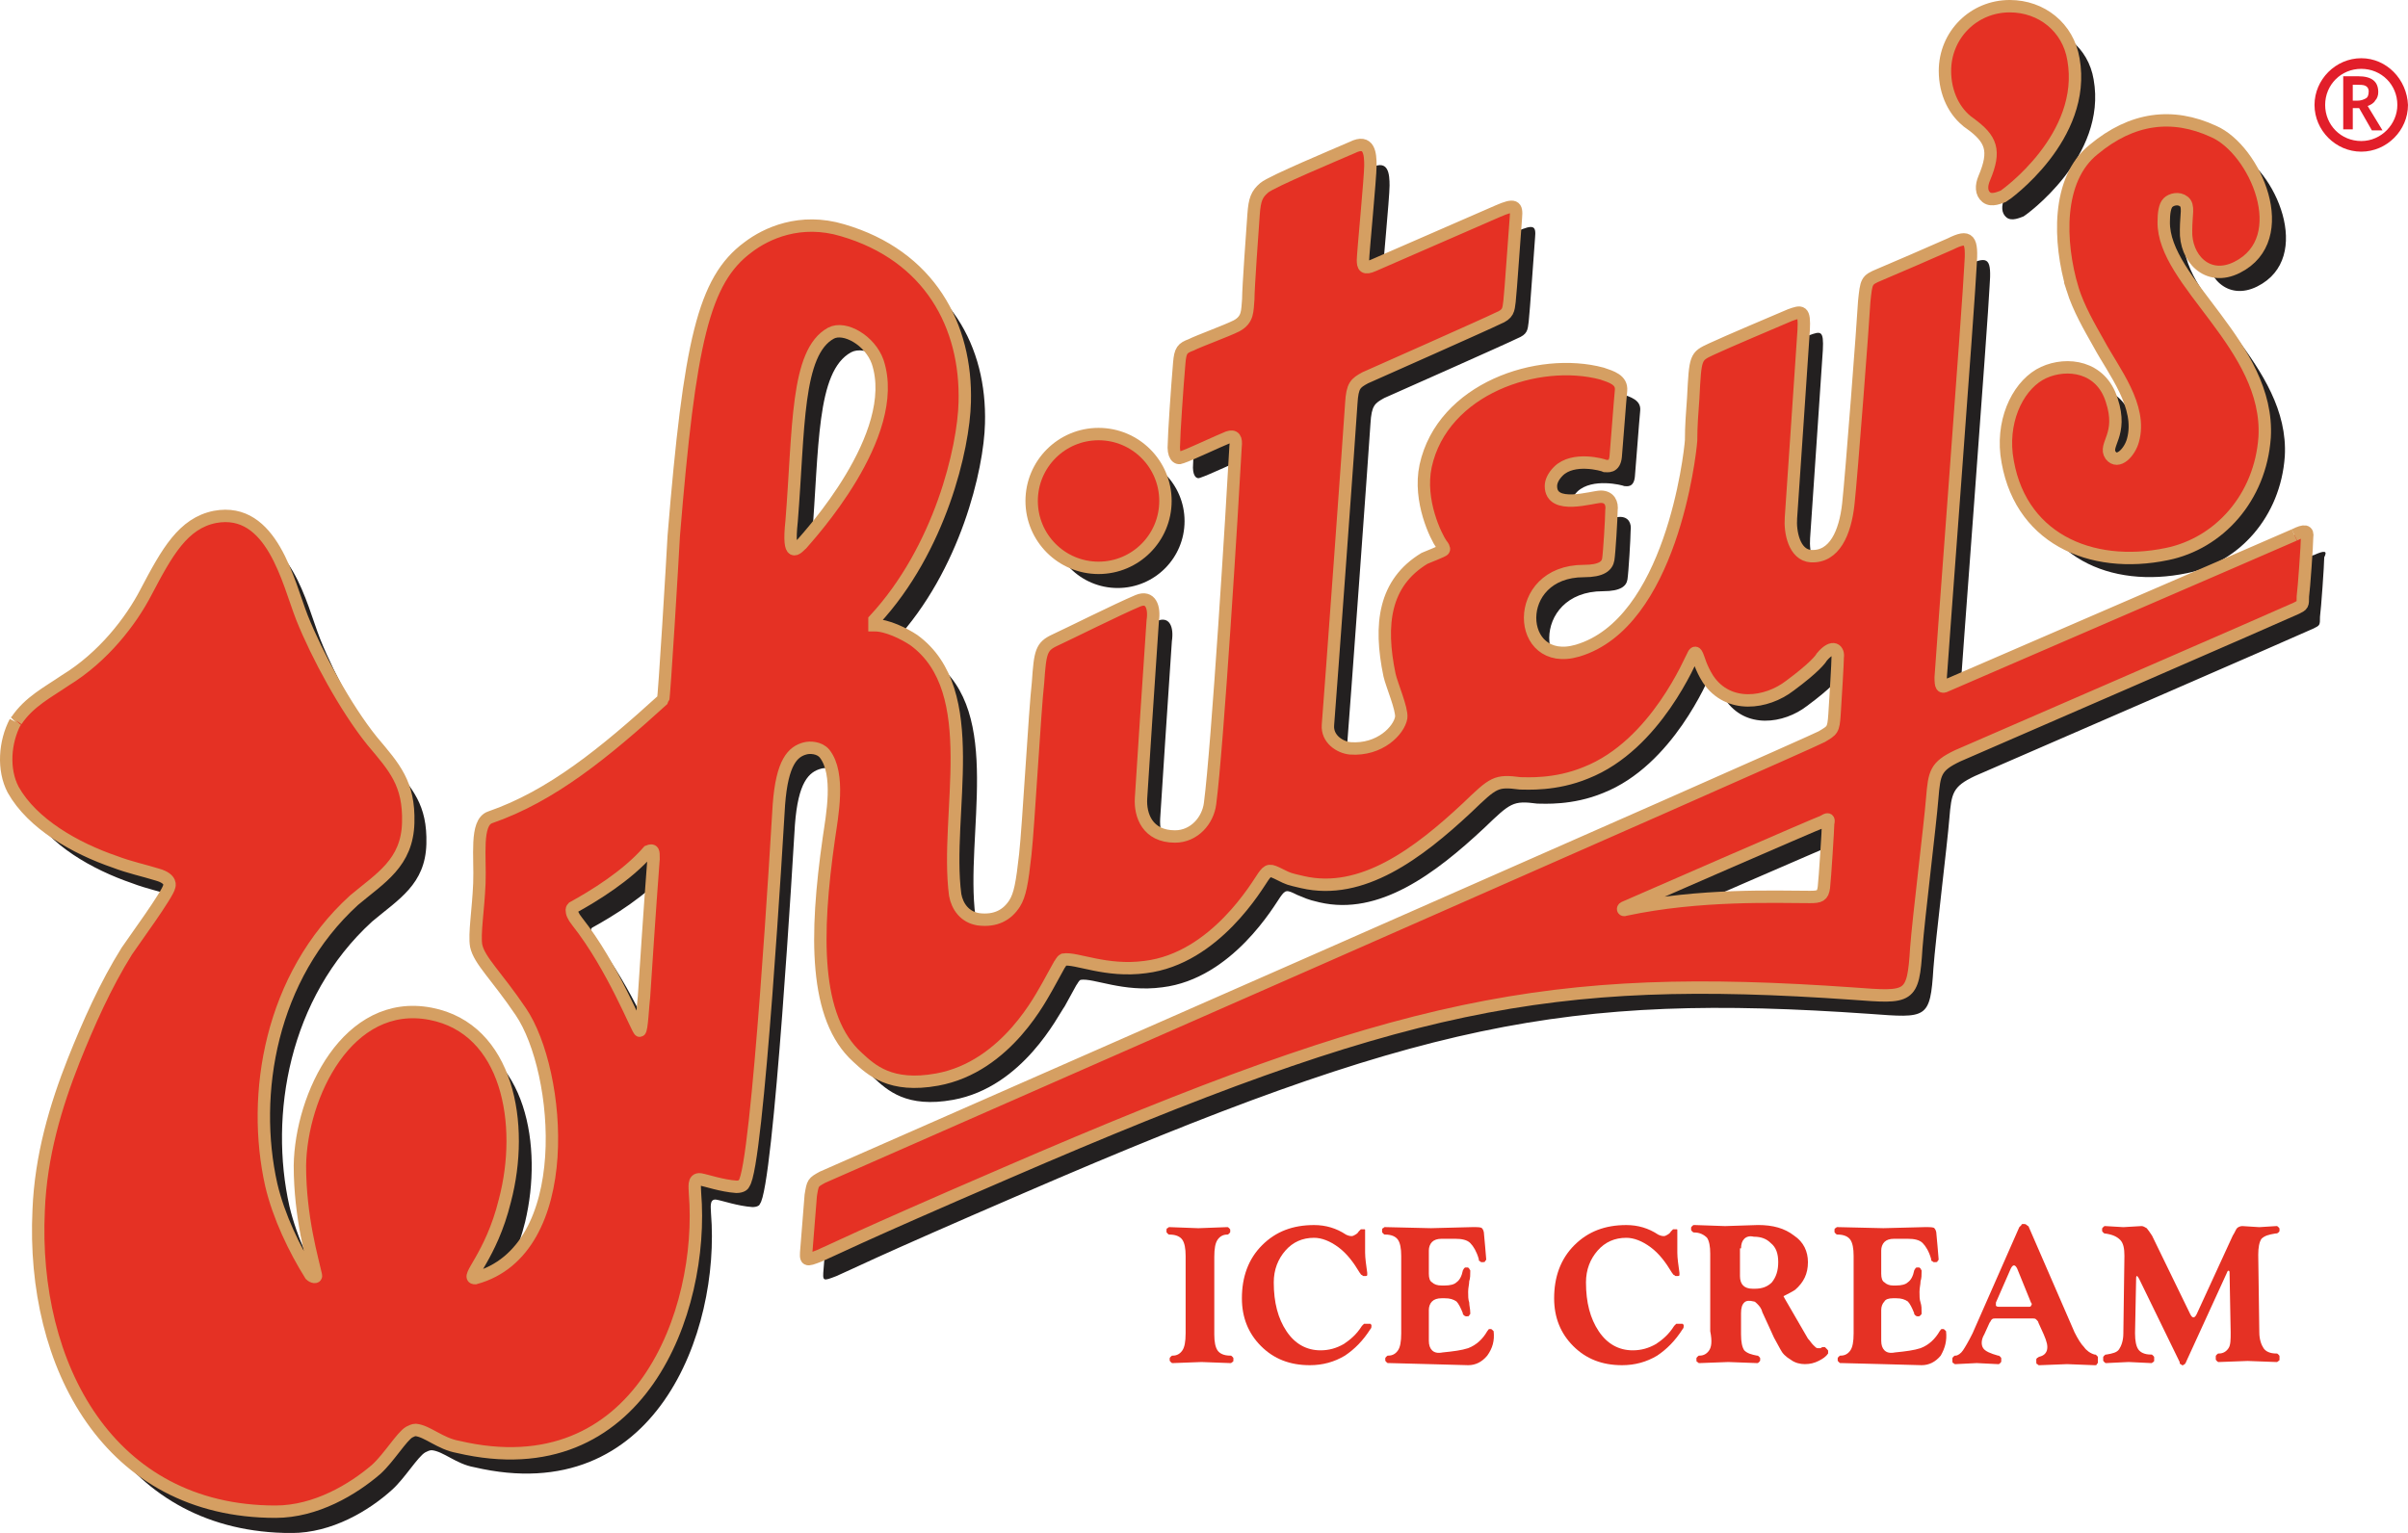 <?xml version="1.0" encoding="UTF-8"?> <svg xmlns="http://www.w3.org/2000/svg" xmlns:xlink="http://www.w3.org/1999/xlink" xmlns:xodm="http://www.corel.com/coreldraw/odm/2003" xml:space="preserve" width="177.368mm" height="112.943mm" version="1.1" style="shape-rendering:geometricPrecision; text-rendering:geometricPrecision; image-rendering:optimizeQuality; fill-rule:evenodd; clip-rule:evenodd" viewBox="0 0 178.175 113.457"> <defs> <style type="text/css"> .str0 {stroke:#D59F62;stroke-width:0.917;stroke-miterlimit:4} .fil2 {fill:none} .fil1 {fill:#E53124} .fil3 {fill:#E21E2A} .fil0 {fill:#232020} </style> </defs> <g id="Layer_x0020_1">  <g id="_885797024"> <path class="fil0" d="M154.835 22.775c0.472,1.493 1.258,2.829 1.965,4.086 1.1,2.043 3.222,4.636 2.515,7.151 -0.236,0.864 -1.1,1.808 -1.65,1.1 -0.55,-0.786 0.944,-1.493 0.079,-4.086 -0.786,-2.515 -3.3,-2.829 -5.029,-2.043 -1.729,0.786 -3.065,3.221 -2.75,6.05 0.786,6.208 6.208,8.566 11.865,7.387 3.85,-0.786 6.915,-4.165 7.229,-8.644 0.394,-6.758 -7.544,-11.473 -7.465,-15.952 0,-0.629 0.079,-1.179 0.315,-1.414 0.236,-0.236 0.786,-0.393 1.179,-0.079 0.392,0.314 0.157,0.943 0.157,2.122 -0.078,2.043 1.571,3.851 3.773,2.75 4.242,-2.122 1.335,-8.723 -1.729,-10.059 -3.065,-1.414 -6.051,-1.021 -8.88,1.336 -2.829,2.279 -2.671,6.837 -1.572,10.294z"></path> <path class="fil0" d="M87.649 38.57c0,2.734 -2.216,4.95 -4.95,4.95 -2.734,0 -4.95,-2.216 -4.95,-4.95 0,-2.734 2.216,-4.951 4.95,-4.951 2.734,0 4.95,2.216 4.95,4.951z"></path> <path class="fil0" d="M171.18 41.084c-0.863,0.393 -25.616,11.08 -25.773,11.159 -0.393,0.157 -0.393,0.079 -0.393,-0.629 0,-0.315 2.121,-28.368 2.2,-30.411 0.158,-2.043 -0.079,-2.279 -1.493,-1.65 -1.415,0.629 -4.322,1.885 -5.265,2.279 -0.942,0.393 -0.942,0.472 -1.1,1.965 -0.078,1.493 -0.942,12.887 -1.179,15.009 -0.234,2.122 -1.021,3.929 -2.75,3.851 -1.257,-0.079 -1.571,-1.808 -1.492,-2.829 0.157,-2.436 0.865,-12.573 0.942,-13.909 0.079,-1.493 -0.157,-1.414 -1.021,-1.1 -1.1,0.471 -4.636,1.965 -5.815,2.515 -1.179,0.55 -1.179,0.55 -1.335,3.615 -0.079,1.1 -0.158,2.043 -0.158,3.143 -0.078,1.1 -1.492,13.516 -8.408,15.559 -4.558,1.336 -4.95,-5.894 0.471,-5.894 1.336,0 1.729,-0.393 1.808,-0.864 0.079,-0.471 0.236,-3.065 0.236,-3.615 0.079,-0.55 -0.157,-1.022 -0.786,-1.022 -0.629,0 -3.693,1.022 -3.693,-0.786 0,-0.314 0.157,-0.707 0.55,-1.1 1.1,-1.021 3.3,-0.471 3.458,-0.393 0.157,0 0.707,0.157 0.786,-0.707 0.078,-0.865 0.314,-4.086 0.393,-4.872 0.079,-0.786 -0.707,-1.022 -1.414,-1.257 -4.714,-1.257 -11.787,1.1 -13.044,6.837 -0.55,2.593 0.786,5.264 1.179,5.815 0.079,0.079 0.236,0.315 0.157,0.393 0,0.079 -1.257,0.55 -1.414,0.629 -2.986,1.807 -3.379,4.872 -2.593,8.644 0.158,0.707 0.943,2.515 0.865,3.143 -0.158,0.943 -1.572,2.436 -3.772,2.279 -0.786,-0.079 -1.728,-0.707 -1.65,-1.728 0.157,-1.886 1.65,-22.474 1.728,-23.81 0.079,-1.336 0.315,-1.493 1.022,-1.886 0.707,-0.314 9.037,-4.008 9.822,-4.4 0.786,-0.315 0.786,-0.629 0.864,-1.257 0.079,-0.629 0.393,-5.265 0.471,-6.208 0.079,-0.864 -0.078,-1.022 -1.336,-0.472 -1.257,0.55 -8.486,3.694 -9.194,4.008 -0.707,0.314 -0.786,0.079 -0.786,-0.393 0,-0.471 0.55,-6.129 0.55,-6.994 0,-0.864 -0.079,-1.964 -1.336,-1.336 -1.257,0.55 -5.972,2.515 -6.522,2.986 -0.55,0.471 -0.707,0.864 -0.786,1.965 -0.079,1.1 -0.393,5.422 -0.393,6.286 -0.079,0.864 0,1.493 -0.864,1.964 -0.786,0.393 -2.75,1.1 -3.379,1.415 -0.629,0.235 -0.786,0.393 -0.864,1.336 -0.158,1.807 -0.393,5.343 -0.393,5.972 -0.078,0.865 0.236,1.179 0.55,1.022 0.707,-0.236 2.672,-1.179 3.458,-1.493 0.472,-0.158 0.629,0.078 0.55,0.707 -0.236,4.4 -1.336,22.238 -1.886,26.403 -0.157,1.257 -1.179,2.436 -2.593,2.436 -2.043,0 -2.593,-1.571 -2.515,-2.829 0.079,-1.257 0.629,-9.744 0.865,-13.123 0.157,-1.022 -0.157,-1.886 -1.1,-1.493 -1.493,0.628 -5.107,2.436 -6.129,2.908 -1.021,0.471 -1.1,0.864 -1.257,3.143 -0.157,2.279 -0.628,10.766 -0.864,12.887 -0.236,2.122 -0.393,2.986 -0.786,3.615 -0.55,0.865 -1.336,1.336 -2.672,1.179 -1.022,-0.157 -1.571,-0.943 -1.729,-1.886 -0.786,-5.972 2.122,-15.087 -3.064,-18.859 -0.707,-0.472 -1.965,-1.1 -2.907,-1.1 0,-0.157 0,-0.236 0,-0.393 4.872,-5.265 6.6,-12.73 6.679,-16.109 0.157,-5.658 -2.593,-10.844 -9.037,-12.73 -3.143,-0.943 -5.658,0.236 -6.994,1.258 -3.301,2.436 -4.322,6.994 -5.5,21.374 -0.079,1.572 -0.707,12.023 -0.786,12.101 -4.322,3.929 -8.251,7.151 -12.809,8.723 -1.1,0.393 -0.707,2.907 -0.786,4.872 -0.079,1.964 -0.393,3.772 -0.236,4.636 0.236,1.1 1.493,2.2 3.3,4.872 2.986,4.4 4.165,17.681 -3.379,19.724 -0.786,0 1.179,-1.571 2.201,-5.736 1.336,-5.58 0.079,-12.73 -5.658,-13.83 -6.129,-1.178 -9.587,6.051 -9.665,11.237 0,3.85 0.943,6.994 1.179,8.094 0.079,0.236 -0.236,0.157 -0.393,0 -1.178,-1.886 -2.357,-4.322 -2.907,-6.679 -1.493,-6.679 -0.079,-15.402 6.129,-21.06 1.965,-1.65 3.929,-2.75 4.008,-5.736 0.079,-2.908 -1.022,-4.086 -2.672,-6.051 -1.965,-2.436 -4.086,-6.365 -5.186,-9.116 -1.021,-2.593 -2.2,-8.251 -6.443,-7.465 -2.357,0.471 -3.536,2.593 -5.108,5.58 -1.1,2.122 -3.143,4.793 -5.972,6.522 -1.414,0.864 -2.75,1.571 -3.694,2.986l-0.078 0.079c-0.786,1.493 -0.943,3.536 -0.157,5.029 1.414,2.515 4.558,4.322 7.544,5.344 1.022,0.393 2.122,0.628 3.143,0.943 1.1,0.315 0.864,0.864 0.864,0.864 -0.079,0.55 -2.672,4.086 -3.143,4.793 -1.65,2.515 -2.907,5.344 -4.007,8.094 -1.336,3.379 -2.436,7.073 -2.593,11.08 -0.55,11.472 5.186,22.317 17.523,22.317 2.986,0 5.737,-1.65 7.465,-3.222 0.943,-0.864 1.886,-2.436 2.436,-2.75 0.157,-0.079 0.314,-0.157 0.472,-0.157 0.864,0.079 1.807,1.022 3.143,1.257 13.437,3.143 18.231,-10.059 17.524,-18.78 0,-0.393 -0.157,-1.1 0.393,-1.022 0.472,0.079 1.572,0.471 2.672,0.55 0.393,0 0.55,-0.157 0.55,-0.236 1.022,-1.1 2.515,-26.796 2.593,-28.054 0.236,-3.143 1.021,-3.929 1.964,-4.165 0.314,-0.079 1.022,-0.079 1.415,0.393 1.179,1.493 0.55,4.636 0.314,6.286 -1.021,7.151 -1.1,13.28 2.121,16.188 1.022,0.943 2.436,2.279 5.894,1.65 5.186,-0.943 7.779,-6.286 8.251,-6.915 0.315,-0.55 0.55,-1.021 0.864,-1.571 0.079,-0.079 0.158,-0.315 0.315,-0.393 0.943,-0.157 3.143,0.943 6.051,0.55 5.186,-0.629 8.329,-6.129 8.722,-6.679 0.393,-0.55 0.472,-0.55 1.258,-0.157 0.629,0.236 0.629,0.315 1.651,0.55 4.4,1.021 8.565,-2.122 12.18,-5.501 1.964,-1.886 2.122,-2.043 3.929,-1.808 0.471,0 2.593,0.157 4.872,-0.786 5.186,-2.043 7.78,-8.486 7.936,-8.722 0.158,-0.314 0.235,-0.079 0.314,0.079 0.079,0.158 0.237,0.865 0.787,1.729 1.492,2.2 4.321,1.808 6.051,0.472 1.807,-1.336 2.279,-1.964 2.357,-2.122 0.865,-1.021 1.258,-0.471 1.179,0 0,0.393 -0.158,3.065 -0.236,4.244 -0.079,1.178 -0.158,1.178 -0.943,1.65 -0.786,0.472 -73.237,32.296 -73.944,32.611 -0.707,0.393 -0.707,0.393 -0.865,1.336 -0.079,1.021 -0.236,2.986 -0.314,3.929 -0.079,0.943 -0.079,0.943 0.943,0.55 1.1,-0.471 2.358,-1.178 13.831,-6.129 29.232,-12.651 40.154,-14.851 62.629,-13.28 4.244,0.314 4.479,0.393 4.715,-3.379 0.157,-2.122 1.021,-9.115 1.179,-11.08 0.157,-1.886 0.236,-2.358 1.886,-3.143 1.65,-0.707 24.595,-10.687 25.067,-10.923 0.472,-0.235 0.472,-0.235 0.472,-0.864 0.079,-0.55 0.314,-3.851 0.314,-4.401 0.236,-0.471 0.079,-0.55 -0.787,-0.157zm-121.406 23.967l0 0c-0.315,4.165 -0.55,7.858 -0.707,10.216 -0.079,0.55 -0.158,2.515 -0.315,2.515 -0.157,0 -1.964,-4.715 -4.636,-8.094 -0.314,-0.393 -0.393,-0.629 -0.393,-0.864 0,0 0,-0.079 0.079,-0.157 1.571,-0.865 4.008,-2.358 5.579,-4.165 0.471,-0.158 0.471,0 0.393,0.55zm11.08 -23.417l0 0c-0.393,0.393 -1.1,1.257 -0.786,-1.65 0.55,-6.837 0.314,-12.495 2.907,-13.909 1.021,-0.55 2.908,0.55 3.458,2.122 1.808,5.5 -5.186,13.044 -5.579,13.438zm75.909 20.745l0 0c0,0.315 -0.236,4.086 -0.315,4.715 -0.079,0.629 -0.315,0.707 -1.022,0.707 -2.436,0 -8.172,-0.236 -13.672,0.943 -0.157,0 -0.235,-0.079 -0.079,-0.157 0.707,-0.315 14.223,-6.208 14.695,-6.365 0.394,-0.236 0.394,-0.236 0.394,0.157z"></path> <path class="fil0" d="M147.213 10.595c1.65,1.178 1.965,2.043 1.1,4.086 -0.236,0.55 -0.236,1.1 0.157,1.415 0.393,0.314 1.022,0 1.258,-0.079 0.157,-0.079 6.207,-4.401 5.186,-10.137 -0.392,-2.358 -2.357,-3.929 -4.715,-3.929 -2.671,0 -4.793,2.2 -4.793,4.793 0,1.572 0.707,3.064 1.807,3.851z"></path> <path class="fil1" d="M153.343 21.361c0.471,1.493 1.257,2.829 1.964,4.086 1.1,2.043 3.221,4.636 2.515,7.151 -0.236,0.864 -1.1,1.807 -1.65,1.1 -0.55,-0.786 0.942,-1.493 0.079,-4.086 -0.787,-2.514 -3.301,-2.829 -5.03,-2.043 -1.728,0.786 -3.064,3.222 -2.75,6.051 0.787,6.208 6.208,8.565 11.867,7.387 3.85,-0.786 6.915,-4.165 7.229,-8.644 0.392,-6.758 -7.544,-11.472 -7.466,-15.952 0,-0.629 0.079,-1.179 0.316,-1.414 0.234,-0.236 0.786,-0.393 1.178,-0.079 0.394,0.314 0.158,0.943 0.158,2.122 -0.079,2.043 1.571,3.851 3.771,2.75 4.244,-2.122 1.336,-8.723 -1.729,-10.059 -3.065,-1.414 -6.05,-1.021 -8.88,1.336 -2.75,2.201 -2.592,6.837 -1.571,10.294z"></path> <path class="fil2 str0" d="M153.343 21.361c0.471,1.493 1.257,2.829 1.964,4.086 1.1,2.043 3.221,4.636 2.515,7.151 -0.236,0.864 -1.1,1.807 -1.65,1.1 -0.55,-0.786 0.942,-1.493 0.079,-4.086 -0.787,-2.514 -3.301,-2.829 -5.03,-2.043 -1.728,0.786 -3.064,3.222 -2.75,6.051 0.787,6.208 6.208,8.565 11.867,7.387 3.85,-0.786 6.915,-4.165 7.229,-8.644 0.392,-6.758 -7.544,-11.472 -7.466,-15.952 0,-0.629 0.079,-1.179 0.316,-1.414 0.234,-0.236 0.786,-0.393 1.178,-0.079 0.394,0.314 0.158,0.943 0.158,2.122 -0.079,2.043 1.571,3.851 3.771,2.75 4.244,-2.122 1.336,-8.723 -1.729,-10.059 -3.065,-1.414 -6.05,-1.021 -8.88,1.336 -2.75,2.201 -2.592,6.837 -1.571,10.294z"></path> <path class="fil1" d="M86.235 37.077c0,2.734 -2.216,4.951 -4.95,4.951 -2.735,0 -4.95,-2.216 -4.95,-4.951 0,-2.734 2.216,-4.95 4.95,-4.95 2.734,0 4.95,2.216 4.95,4.95z"></path> <path class="fil2 str0" d="M86.235 37.077c0,2.734 -2.216,4.951 -4.95,4.951 -2.735,0 -4.95,-2.216 -4.95,-4.951 0,-2.734 2.216,-4.95 4.95,-4.95 2.734,0 4.95,2.216 4.95,4.95z"></path> <path class="fil1" d="M169.766 39.592c-0.865,0.393 -25.618,11.08 -25.774,11.158 -0.315,0.157 -0.394,0.079 -0.394,-0.629 0,-0.314 2.121,-28.367 2.2,-30.41 0.157,-2.043 -0.079,-2.357 -1.494,-1.65 -1.414,0.628 -4.321,1.885 -5.265,2.279 -0.942,0.393 -0.942,0.472 -1.099,1.965 -0.079,1.493 -0.944,12.887 -1.179,15.009 -0.236,2.122 -1.022,3.929 -2.752,3.85 -1.257,-0.079 -1.571,-1.807 -1.492,-2.829 0.157,-2.436 0.865,-12.573 0.942,-13.909 0.079,-1.493 -0.157,-1.415 -1.021,-1.1 -1.1,0.471 -4.636,1.964 -5.815,2.515 -1.179,0.55 -1.179,0.55 -1.336,3.615 -0.079,1.1 -0.158,2.043 -0.158,3.143 -0.078,1.1 -1.492,13.516 -8.407,15.559 -4.558,1.336 -4.951,-5.894 0.471,-5.894 1.336,0 1.729,-0.393 1.807,-0.864 0.079,-0.472 0.236,-3.065 0.236,-3.615 0.079,-0.55 -0.157,-1.021 -0.786,-1.021 -0.628,0 -3.693,1.021 -3.693,-0.786 0,-0.315 0.157,-0.707 0.55,-1.1 1.1,-1.1 3.3,-0.472 3.458,-0.393 0.157,0 0.707,0.157 0.786,-0.707 0.079,-0.865 0.314,-4.086 0.393,-4.872 0.079,-0.786 -0.707,-1.021 -1.414,-1.257 -4.715,-1.257 -11.787,1.1 -13.044,6.837 -0.55,2.593 0.786,5.265 1.179,5.815 0.079,0.079 0.235,0.315 0.157,0.393 0,0.079 -1.257,0.55 -1.414,0.629 -2.986,1.807 -3.379,4.872 -2.593,8.644 0.158,0.707 0.943,2.515 0.865,3.143 -0.157,0.943 -1.572,2.436 -3.772,2.279 -0.786,-0.079 -1.729,-0.707 -1.65,-1.728 0.157,-1.886 1.65,-22.474 1.728,-23.81 0.079,-1.336 0.315,-1.493 1.022,-1.886 0.707,-0.314 9.037,-4.008 9.822,-4.4 0.786,-0.315 0.786,-0.629 0.864,-1.257 0.079,-0.629 0.393,-5.265 0.472,-6.208 0.079,-0.865 -0.079,-1.022 -1.336,-0.472 -1.257,0.55 -8.486,3.693 -9.194,4.008 -0.707,0.314 -0.786,0.079 -0.786,-0.393 0,-0.471 0.55,-6.129 0.55,-6.994 0,-0.864 -0.079,-1.965 -1.336,-1.336 -1.258,0.55 -5.972,2.515 -6.522,2.986 -0.55,0.471 -0.707,0.865 -0.786,1.965 -0.079,1.1 -0.393,5.422 -0.393,6.287 -0.079,0.864 0,1.493 -0.864,1.964 -0.786,0.393 -2.75,1.1 -3.379,1.414 -0.629,0.236 -0.786,0.393 -0.864,1.336 -0.157,1.808 -0.393,5.343 -0.393,5.972 -0.079,0.864 0.236,1.179 0.55,1.022 0.707,-0.236 2.672,-1.179 3.458,-1.494 0.471,-0.157 0.629,0.079 0.55,0.708 -0.236,4.4 -1.336,22.238 -1.886,26.402 -0.157,1.258 -1.179,2.436 -2.593,2.436 -2.043,0 -2.593,-1.572 -2.515,-2.829 0.079,-1.257 0.629,-9.744 0.865,-13.123 0.157,-1.021 -0.157,-1.885 -1.1,-1.493 -1.493,0.629 -5.107,2.436 -6.129,2.907 -1.021,0.472 -1.1,0.865 -1.257,3.143 -0.236,2.043 -0.707,10.608 -0.943,12.73 -0.236,2.122 -0.393,2.986 -0.786,3.615 -0.55,0.864 -1.414,1.336 -2.672,1.179 -1.022,-0.158 -1.571,-0.943 -1.729,-1.808 -0.786,-5.972 2.122,-15.087 -3.064,-18.859 -0.707,-0.471 -1.965,-1.1 -2.908,-1.1 0,-0.157 0,-0.236 0,-0.393 4.872,-5.265 6.601,-12.73 6.679,-16.109 0.158,-5.658 -2.593,-10.844 -9.037,-12.73 -3.143,-0.943 -5.658,0.236 -6.994,1.257 -3.3,2.436 -4.322,6.994 -5.501,21.374 -0.079,1.571 -0.707,12.023 -0.786,12.101 -4.322,3.929 -8.251,7.151 -12.809,8.723 -1.1,0.393 -0.707,2.907 -0.786,4.872 -0.079,1.964 -0.393,3.772 -0.236,4.636 0.236,1.1 1.494,2.2 3.301,4.872 2.986,4.4 4.165,17.681 -3.379,19.724 -0.786,0 1.179,-1.572 2.2,-5.737 1.494,-5.658 0.236,-12.73 -5.501,-13.83 -6.129,-1.179 -9.587,6.051 -9.665,11.237 0,3.851 0.943,6.994 1.179,8.094 0.079,0.236 -0.236,0.157 -0.393,0 -1.178,-1.886 -2.357,-4.322 -2.908,-6.679 -1.493,-6.679 -0.079,-15.402 6.129,-21.059 1.965,-1.651 3.929,-2.75 4.008,-5.737 0.079,-2.907 -1.021,-4.086 -2.672,-6.051 -1.965,-2.436 -4.086,-6.365 -5.186,-9.115 -1.022,-2.593 -2.201,-8.251 -6.444,-7.465 -2.357,0.472 -3.536,2.593 -5.107,5.579 -1.101,2.122 -3.143,4.793 -5.972,6.522 -1.258,0.864 -2.672,1.571 -3.615,2.986l-0.079 0.079c-0.786,1.494 -0.943,3.536 -0.157,5.029 1.414,2.514 4.558,4.322 7.544,5.343 1.022,0.393 2.122,0.628 3.143,0.943 1.1,0.314 0.864,0.864 0.864,0.864 -0.079,0.55 -2.672,4.086 -3.143,4.793 -1.572,2.515 -2.829,5.344 -3.929,8.094 -1.336,3.379 -2.436,7.072 -2.593,11.08 -0.55,11.473 5.186,22.317 17.524,22.317 2.986,0 5.736,-1.651 7.465,-3.143 0.943,-0.864 1.886,-2.436 2.436,-2.75 0.157,-0.079 0.315,-0.157 0.472,-0.157 0.864,0.079 1.807,1.022 3.143,1.257 13.438,3.143 18.231,-10.058 17.524,-18.781 0,-0.393 -0.157,-1.1 0.393,-1.021 0.471,0.079 1.571,0.472 2.672,0.55 0.393,0 0.55,-0.158 0.55,-0.236 1.022,-1.1 2.515,-26.796 2.593,-28.053 0.236,-3.143 1.022,-3.929 1.965,-4.165 0.315,-0.079 1.022,-0.079 1.414,0.393 1.179,1.493 0.55,4.636 0.315,6.286 -1.022,7.151 -1.1,13.28 2.122,16.188 1.021,0.943 2.436,2.279 5.893,1.65 5.186,-0.943 7.78,-6.286 8.172,-6.915 0.315,-0.55 0.55,-1.022 0.865,-1.571 0.079,-0.079 0.157,-0.315 0.314,-0.393 0.943,-0.157 3.143,0.943 6.051,0.55 5.186,-0.629 8.329,-6.129 8.722,-6.679 0.393,-0.55 0.471,-0.55 1.257,-0.157 0.629,0.314 0.629,0.314 1.651,0.55 4.4,1.021 8.565,-2.122 12.18,-5.501 1.965,-1.886 2.122,-2.043 3.929,-1.808 0.472,0 2.593,0.157 4.872,-0.786 5.186,-2.043 7.779,-8.487 7.936,-8.723 0.157,-0.314 0.236,-0.078 0.315,0.079 0.079,0.157 0.235,0.864 0.786,1.729 1.493,2.2 4.321,1.807 6.05,0.471 1.808,-1.336 2.279,-1.964 2.358,-2.122 0.863,-1.021 1.257,-0.471 1.179,0 0,0.393 -0.158,3.065 -0.237,4.244 -0.079,1.178 -0.157,1.178 -0.942,1.65 -0.787,0.471 -73.237,32.296 -73.945,32.611 -0.707,0.393 -0.707,0.393 -0.864,1.336 -0.079,1.021 -0.236,2.986 -0.314,3.929 -0.079,0.943 -0.079,0.943 0.943,0.55 1.1,-0.472 2.357,-1.179 13.83,-6.129 29.232,-12.651 40.155,-14.852 62.628,-13.28 4.244,0.314 4.479,0.393 4.715,-3.379 0.158,-2.122 1.022,-9.116 1.179,-11.08 0.158,-1.886 0.235,-2.358 1.887,-3.143 1.649,-0.707 24.595,-10.687 25.066,-10.923 0.471,-0.236 0.471,-0.236 0.471,-0.864 0.079,-0.55 0.314,-3.85 0.314,-4.401 0.079,-0.471 -0.157,-0.55 -0.942,-0.157zm-121.407 23.967l0 0c-0.315,4.165 -0.55,7.858 -0.707,10.215 -0.079,0.55 -0.158,2.515 -0.315,2.515 -0.157,0 -1.964,-4.715 -4.636,-8.094 -0.314,-0.393 -0.393,-0.629 -0.393,-0.864 0,0 0,-0.079 0.079,-0.158 1.571,-0.864 4.008,-2.357 5.579,-4.165 0.393,-0.157 0.393,0 0.393,0.55zm11.001 -23.338l0 0c-0.393,0.393 -1.1,1.257 -0.786,-1.65 0.55,-6.837 0.314,-12.495 2.908,-13.909 1.021,-0.55 2.907,0.55 3.458,2.122 1.808,5.422 -5.186,12.966 -5.579,13.437zm75.909 20.745l0 0c0,0.315 -0.236,4.086 -0.314,4.715 -0.079,0.629 -0.315,0.707 -1.021,0.707 -2.436,0 -8.173,-0.236 -13.673,0.943 -0.157,0.079 -0.236,-0.079 -0.078,-0.158 0.707,-0.314 14.223,-6.208 14.694,-6.365 0.393,-0.236 0.472,-0.236 0.393,0.157z"></path> <path class="fil2 str0" d="M169.766 39.592c-0.865,0.393 -25.618,11.08 -25.774,11.158 -0.315,0.157 -0.394,0.079 -0.394,-0.629 0,-0.314 2.121,-28.367 2.2,-30.41 0.157,-2.043 -0.079,-2.357 -1.494,-1.65 -1.414,0.628 -4.321,1.885 -5.265,2.279 -0.942,0.393 -0.942,0.472 -1.099,1.965 -0.079,1.493 -0.944,12.887 -1.179,15.009 -0.236,2.122 -1.022,3.929 -2.752,3.85 -1.257,-0.079 -1.571,-1.807 -1.492,-2.829 0.157,-2.436 0.865,-12.573 0.942,-13.909 0.079,-1.493 -0.157,-1.415 -1.021,-1.1 -1.1,0.471 -4.636,1.964 -5.815,2.515 -1.179,0.55 -1.179,0.55 -1.336,3.615 -0.079,1.1 -0.158,2.043 -0.158,3.143 -0.078,1.1 -1.492,13.516 -8.407,15.559 -4.558,1.336 -4.951,-5.894 0.471,-5.894 1.336,0 1.729,-0.393 1.807,-0.864 0.079,-0.472 0.236,-3.065 0.236,-3.615 0.079,-0.55 -0.157,-1.021 -0.786,-1.021 -0.628,0 -3.693,1.021 -3.693,-0.786 0,-0.315 0.157,-0.707 0.55,-1.1 1.1,-1.1 3.3,-0.472 3.458,-0.393 0.157,0 0.707,0.157 0.786,-0.707 0.079,-0.865 0.314,-4.086 0.393,-4.872 0.079,-0.786 -0.707,-1.021 -1.414,-1.257 -4.715,-1.257 -11.787,1.1 -13.044,6.837 -0.55,2.593 0.786,5.265 1.179,5.815 0.079,0.079 0.235,0.315 0.157,0.393 0,0.079 -1.257,0.55 -1.414,0.629 -2.986,1.807 -3.379,4.872 -2.593,8.644 0.158,0.707 0.943,2.515 0.865,3.143 -0.157,0.943 -1.572,2.436 -3.772,2.279 -0.786,-0.079 -1.729,-0.707 -1.65,-1.728 0.157,-1.886 1.65,-22.474 1.728,-23.81 0.079,-1.336 0.315,-1.493 1.022,-1.886 0.707,-0.314 9.037,-4.008 9.822,-4.4 0.786,-0.315 0.786,-0.629 0.864,-1.257 0.079,-0.629 0.393,-5.265 0.472,-6.208 0.079,-0.865 -0.079,-1.022 -1.336,-0.472 -1.257,0.55 -8.486,3.693 -9.194,4.008 -0.707,0.314 -0.786,0.079 -0.786,-0.393 0,-0.471 0.55,-6.129 0.55,-6.994 0,-0.864 -0.079,-1.965 -1.336,-1.336 -1.258,0.55 -5.972,2.515 -6.522,2.986 -0.55,0.471 -0.707,0.865 -0.786,1.965 -0.079,1.1 -0.393,5.422 -0.393,6.287 -0.079,0.864 0,1.493 -0.864,1.964 -0.786,0.393 -2.75,1.1 -3.379,1.414 -0.629,0.236 -0.786,0.393 -0.864,1.336 -0.157,1.808 -0.393,5.343 -0.393,5.972 -0.079,0.864 0.236,1.179 0.55,1.022 0.707,-0.236 2.672,-1.179 3.458,-1.494 0.471,-0.157 0.629,0.079 0.55,0.708 -0.236,4.4 -1.336,22.238 -1.886,26.402 -0.157,1.258 -1.179,2.436 -2.593,2.436 -2.043,0 -2.593,-1.572 -2.515,-2.829 0.079,-1.257 0.629,-9.744 0.865,-13.123 0.157,-1.021 -0.157,-1.885 -1.1,-1.493 -1.493,0.629 -5.107,2.436 -6.129,2.907 -1.021,0.472 -1.1,0.865 -1.257,3.143 -0.236,2.043 -0.707,10.608 -0.943,12.73 -0.236,2.122 -0.393,2.986 -0.786,3.615 -0.55,0.864 -1.414,1.336 -2.672,1.179 -1.022,-0.158 -1.571,-0.943 -1.729,-1.808 -0.786,-5.972 2.122,-15.087 -3.064,-18.859 -0.707,-0.471 -1.965,-1.1 -2.908,-1.1 0,-0.157 0,-0.236 0,-0.393 4.872,-5.265 6.601,-12.73 6.679,-16.109 0.158,-5.658 -2.593,-10.844 -9.037,-12.73 -3.143,-0.943 -5.658,0.236 -6.994,1.257 -3.3,2.436 -4.322,6.994 -5.501,21.374 -0.079,1.571 -0.707,12.023 -0.786,12.101 -4.322,3.929 -8.251,7.151 -12.809,8.723 -1.1,0.393 -0.707,2.907 -0.786,4.872 -0.079,1.964 -0.393,3.772 -0.236,4.636 0.236,1.1 1.494,2.2 3.301,4.872 2.986,4.4 4.165,17.681 -3.379,19.724 -0.786,0 1.179,-1.572 2.2,-5.737 1.494,-5.658 0.236,-12.73 -5.501,-13.83 -6.129,-1.179 -9.587,6.051 -9.665,11.237 0,3.851 0.943,6.994 1.179,8.094 0.079,0.236 -0.236,0.157 -0.393,0 -1.178,-1.886 -2.357,-4.322 -2.908,-6.679 -1.493,-6.679 -0.079,-15.402 6.129,-21.059 1.965,-1.651 3.929,-2.75 4.008,-5.737 0.079,-2.907 -1.021,-4.086 -2.672,-6.051 -1.965,-2.436 -4.086,-6.365 -5.186,-9.115 -1.022,-2.593 -2.201,-8.251 -6.444,-7.465 -2.357,0.472 -3.536,2.593 -5.107,5.579 -1.101,2.122 -3.143,4.793 -5.972,6.522 -1.258,0.864 -2.672,1.571 -3.615,2.986"></path> <line class="fil2 str0" x1="1.211" y1="53.343" x2="1.132" y2="53.422"></line> <path class="fil2 str0" d="M1.132 53.422c-0.786,1.494 -0.943,3.536 -0.157,5.029 1.414,2.514 4.558,4.322 7.544,5.343 1.022,0.393 2.122,0.628 3.143,0.943 1.1,0.314 0.864,0.864 0.864,0.864 -0.079,0.55 -2.672,4.086 -3.143,4.793 -1.572,2.515 -2.829,5.344 -3.929,8.094 -1.336,3.379 -2.436,7.072 -2.593,11.08 -0.55,11.473 5.186,22.317 17.524,22.317 2.986,0 5.736,-1.651 7.465,-3.143 0.943,-0.864 1.886,-2.436 2.436,-2.75 0.157,-0.079 0.315,-0.157 0.472,-0.157 0.864,0.079 1.807,1.022 3.143,1.257 13.438,3.143 18.231,-10.058 17.524,-18.781 0,-0.393 -0.157,-1.1 0.393,-1.021 0.471,0.079 1.571,0.472 2.672,0.55 0.393,0 0.55,-0.158 0.55,-0.236 1.022,-1.1 2.515,-26.796 2.593,-28.053 0.236,-3.143 1.022,-3.929 1.965,-4.165 0.315,-0.079 1.022,-0.079 1.414,0.393 1.179,1.493 0.55,4.636 0.315,6.286 -1.022,7.151 -1.1,13.28 2.122,16.188 1.021,0.943 2.436,2.279 5.893,1.65 5.186,-0.943 7.78,-6.286 8.172,-6.915 0.315,-0.55 0.55,-1.022 0.865,-1.571 0.079,-0.079 0.157,-0.315 0.314,-0.393 0.943,-0.157 3.143,0.943 6.051,0.55 5.186,-0.629 8.329,-6.129 8.722,-6.679 0.393,-0.55 0.471,-0.55 1.257,-0.157 0.629,0.314 0.629,0.314 1.651,0.55 4.4,1.021 8.565,-2.122 12.18,-5.501 1.965,-1.886 2.122,-2.043 3.929,-1.808 0.472,0 2.593,0.157 4.872,-0.786 5.186,-2.043 7.779,-8.487 7.936,-8.723 0.157,-0.314 0.236,-0.078 0.315,0.079 0.079,0.157 0.235,0.864 0.786,1.729 1.493,2.2 4.321,1.807 6.05,0.471 1.808,-1.336 2.279,-1.964 2.358,-2.122 0.863,-1.021 1.257,-0.471 1.179,0 0,0.393 -0.158,3.065 -0.237,4.244 -0.079,1.178 -0.157,1.178 -0.942,1.65 -0.787,0.471 -73.237,32.296 -73.945,32.611 -0.707,0.393 -0.707,0.393 -0.864,1.336 -0.079,1.021 -0.236,2.986 -0.314,3.929 -0.079,0.943 -0.079,0.943 0.943,0.55 1.1,-0.472 2.357,-1.179 13.83,-6.129 29.232,-12.651 40.155,-14.852 62.628,-13.28 4.244,0.314 4.479,0.393 4.715,-3.379 0.158,-2.122 1.022,-9.116 1.179,-11.08 0.158,-1.886 0.235,-2.358 1.887,-3.143 1.649,-0.707 24.595,-10.687 25.066,-10.923 0.471,-0.236 0.471,-0.236 0.471,-0.864 0.079,-0.55 0.314,-3.85 0.314,-4.401 0.079,-0.471 -0.157,-0.55 -0.942,-0.157"></path> <path class="fil2 str0" d="M48.359 63.559c-0.315,4.165 -0.55,7.858 -0.707,10.215 -0.079,0.55 -0.158,2.515 -0.315,2.515 -0.157,0 -1.964,-4.715 -4.636,-8.094 -0.314,-0.393 -0.393,-0.629 -0.393,-0.864 0,0 0,-0.079 0.079,-0.158 1.571,-0.864 4.008,-2.357 5.579,-4.165 0.393,-0.157 0.393,0 0.393,0.55z"></path> <path class="fil2 str0" d="M59.36 40.22c-0.393,0.393 -1.1,1.257 -0.786,-1.65 0.55,-6.837 0.314,-12.495 2.908,-13.909 1.021,-0.55 2.907,0.55 3.458,2.122 1.808,5.422 -5.186,12.966 -5.579,13.437z"></path> <path class="fil2 str0" d="M135.269 60.965c0,0.315 -0.236,4.086 -0.314,4.715 -0.079,0.629 -0.315,0.707 -1.021,0.707 -2.436,0 -8.173,-0.236 -13.673,0.943 -0.157,0.079 -0.236,-0.079 -0.078,-0.158 0.707,-0.314 14.223,-6.208 14.694,-6.365 0.393,-0.236 0.472,-0.236 0.393,0.157z"></path> <path class="fil1" d="M145.72 9.102c1.651,1.179 1.965,2.043 1.101,4.086 -0.237,0.55 -0.237,1.1 0.157,1.414 0.394,0.315 1.021,0 1.257,-0.078 0.158,-0.079 6.208,-4.4 5.186,-10.137 -0.392,-2.358 -2.357,-3.929 -4.714,-3.929 -2.672,0 -4.794,2.122 -4.794,4.793 0,1.65 0.707,3.064 1.807,3.85z"></path> <path class="fil2 str0" d="M145.72 9.102c1.651,1.179 1.965,2.043 1.101,4.086 -0.237,0.55 -0.237,1.1 0.157,1.414 0.394,0.315 1.021,0 1.257,-0.078 0.158,-0.079 6.208,-4.4 5.186,-10.137 -0.392,-2.358 -2.357,-3.929 -4.714,-3.929 -2.672,0 -4.794,2.122 -4.794,4.793 0,1.65 0.707,3.064 1.807,3.85z"></path> <path class="fil3" d="M174.716 4.309c-1.886,0 -3.458,1.572 -3.458,3.458 0,1.886 1.572,3.458 3.458,3.458 1.886,0 3.458,-1.572 3.458,-3.458 -0.079,-1.885 -1.572,-3.458 -3.458,-3.458zm0 6.129l0 0c-1.494,0 -2.671,-1.178 -2.671,-2.672 0,-1.493 1.178,-2.671 2.671,-2.671 1.494,0 2.671,1.178 2.671,2.671 0,1.415 -1.178,2.672 -2.671,2.672z"></path> <path class="fil3" d="M175.738 7.452c0.158,-0.157 0.236,-0.393 0.236,-0.629 0,-0.786 -0.471,-1.179 -1.492,-1.179 -0.158,0 -0.393,0 -0.629,0 -0.236,0 -0.392,0 -0.471,0l0 3.929 0.707 0 0 -1.571c0.158,0 0.314,0 0.471,0l0.944 1.65 0.786 0 -1.1 -1.807c0.235,-0.079 0.471,-0.236 0.55,-0.393zm-0.707 -0.157l0 0c-0.158,0.079 -0.315,0.157 -0.629,0.157 -0.079,0 -0.157,0 -0.314,0l0 -1.179c0.079,0 0.158,0 0.236,0 0.314,0 0.55,0 0.708,0.079 0.157,0.079 0.236,0.236 0.236,0.393 0,0.314 -0.079,0.472 -0.236,0.55z"></path> <path class="fil1" d="M87.728 98.684l0 -5.737c0,-0.55 -0.079,-0.943 -0.236,-1.179 -0.157,-0.236 -0.472,-0.393 -0.943,-0.393 -0.079,0 -0.079,0 -0.158,-0.079 -0.079,-0.079 -0.079,-0.079 -0.079,-0.157l0 -0.079c0,-0.079 0,-0.157 0.079,-0.157 0.079,-0.079 0.079,-0.079 0.158,-0.079l2.121 0.079 2.122 -0.079c0.079,0 0.079,0 0.157,0.079 0.079,0.079 0.079,0.079 0.079,0.157l0 0.079c0,0.078 0,0.078 -0.079,0.157 -0.079,0.079 -0.079,0.079 -0.157,0.079 -0.315,0 -0.55,0.157 -0.707,0.393 -0.158,0.236 -0.236,0.629 -0.236,1.258l0 5.737c0,0.55 0.079,0.943 0.236,1.178 0.157,0.236 0.471,0.393 0.943,0.393 0.079,0 0.079,0 0.157,0.079 0.078,0.079 0.078,0.079 0.078,0.157l0 0.079c0,0.079 0,0.158 -0.078,0.158 -0.079,0.079 -0.079,0.079 -0.157,0.079l-2.122 -0.079 -2.122 0.079c-0.079,0 -0.079,0 -0.157,-0.079 -0.078,-0.079 -0.078,-0.079 -0.078,-0.158l0 -0.079c0,-0.079 0,-0.079 0.078,-0.157 0.079,-0.079 0.079,-0.079 0.157,-0.079 0.314,0 0.55,-0.157 0.707,-0.393 0.157,-0.235 0.236,-0.628 0.236,-1.257z"></path> <path class="fil1" d="M101.4 97.977c0.079,0.079 0.079,0.079 0.079,0.157 0,0.079 0,0.157 -0.079,0.236 -0.55,0.864 -1.178,1.493 -1.886,1.965 -0.786,0.472 -1.65,0.707 -2.593,0.707 -1.493,0 -2.672,-0.472 -3.615,-1.414 -0.943,-0.943 -1.414,-2.122 -1.414,-3.536 0,-1.572 0.471,-2.907 1.493,-3.929 1.021,-1.021 2.279,-1.493 3.85,-1.493 0.864,0 1.651,0.236 2.358,0.707 0.157,0.079 0.393,0.157 0.55,0.079 0.158,-0.079 0.315,-0.157 0.393,-0.314l0.078 -0.079 0.079 -0.079c0.079,0 0.079,0 0.157,0l0.079 0c0.079,0 0.079,0 0.079,0.079 0,0 0,0.079 0,0.157 0,0.55 0,1.1 0,1.493 0,0.393 0.079,0.943 0.157,1.493l0 0.157c0,0.079 -0.079,0.079 -0.157,0.079l-0.079 0c-0.079,0 -0.079,0 -0.158,-0.079 -0.079,0 -0.079,-0.079 -0.157,-0.157 -0.472,-0.786 -0.943,-1.414 -1.571,-1.886 -0.629,-0.471 -1.257,-0.707 -1.808,-0.707 -0.864,0 -1.571,0.315 -2.122,0.943 -0.55,0.629 -0.864,1.414 -0.864,2.357 0,1.493 0.314,2.672 0.943,3.615 0.628,0.943 1.493,1.414 2.515,1.414 0.629,0 1.179,-0.157 1.728,-0.471 0.472,-0.315 0.943,-0.707 1.336,-1.336 0.079,-0.079 0.079,-0.079 0.158,-0.157 0.079,0 0.157,0 0.157,0l0.314 0z"></path> <path class="fil1" d="M102.737 100.885c-0.079,0 -0.079,0 -0.157,-0.079 -0.079,-0.079 -0.079,-0.079 -0.079,-0.158l0 -0.079c0,-0.079 0,-0.079 0.079,-0.157 0.079,-0.079 0.079,-0.079 0.157,-0.079 0.315,0 0.55,-0.157 0.707,-0.393 0.157,-0.235 0.236,-0.628 0.236,-1.257l0 -5.737c0,-0.55 -0.079,-0.943 -0.236,-1.179 -0.157,-0.236 -0.471,-0.393 -0.943,-0.393 -0.079,0 -0.079,0 -0.157,-0.079 -0.079,-0.079 -0.079,-0.079 -0.079,-0.157l0 -0.079c0,-0.079 0,-0.157 0.079,-0.157 0.079,-0.079 0.079,-0.079 0.157,-0.079l3.379 0.079 3.065 -0.079c0.393,0 0.628,0 0.707,0.079 0.079,0.079 0.157,0.236 0.157,0.472l0.079 0.864 0.079 0.943c0,0.079 0,0.079 -0.079,0.157 0,0.078 -0.079,0.078 -0.157,0.078l-0.079 0c-0.079,0 -0.079,0 -0.157,-0.078 -0.078,0 -0.078,-0.079 -0.078,-0.157 -0.157,-0.55 -0.393,-0.943 -0.629,-1.179 -0.236,-0.236 -0.629,-0.315 -1.1,-0.315l-1.021 0c-0.314,0 -0.55,0.079 -0.707,0.236 -0.157,0.157 -0.236,0.393 -0.236,0.629l0 1.728c0,0.315 0.079,0.55 0.236,0.629 0.157,0.157 0.393,0.236 0.707,0.236l0.235 0c0.393,0 0.707,-0.079 0.865,-0.236 0.236,-0.157 0.393,-0.472 0.471,-0.864 0,-0.079 0.079,-0.079 0.079,-0.157 0.079,-0.079 0.079,-0.079 0.158,-0.079l0.079 0c0.079,0 0.079,0 0.157,0.079 0,0.079 0.079,0.079 0.079,0.157 0,0.314 0,0.55 -0.079,0.786 0,0.236 -0.079,0.471 -0.079,0.786 0,0.315 0,0.55 0.079,0.786 0,0.236 0.079,0.472 0.079,0.786 0,0.079 0,0.079 -0.079,0.158 0,0.078 -0.079,0.078 -0.157,0.078l-0.079 0c0,0 -0.079,0 -0.158,-0.078 -0.079,-0.079 -0.079,-0.079 -0.079,-0.158 -0.157,-0.393 -0.314,-0.707 -0.471,-0.864 -0.236,-0.157 -0.471,-0.236 -0.865,-0.236l-0.235 0c-0.314,0 -0.55,0.079 -0.707,0.236 -0.157,0.157 -0.236,0.393 -0.236,0.629l0 2.279c0,0.315 0.079,0.55 0.236,0.707 0.157,0.158 0.393,0.236 0.786,0.158 0.786,-0.078 1.414,-0.158 1.886,-0.315 0.628,-0.235 1.1,-0.707 1.414,-1.257 0.079,-0.079 0.079,-0.157 0.157,-0.157l0.079 0c0.079,0 0.079,0 0.157,0.079l0.079 0.079c0.078,0.707 -0.079,1.257 -0.472,1.808 -0.393,0.472 -0.864,0.707 -1.414,0.707l-2.907 -0.079 -2.986 -0.079z"></path> <path class="fil1" d="M124.504 97.977c0.078,0.079 0.078,0.079 0.078,0.157 0,0.079 0,0.157 -0.078,0.236 -0.55,0.864 -1.179,1.493 -1.886,1.965 -0.786,0.472 -1.65,0.707 -2.593,0.707 -1.493,0 -2.672,-0.472 -3.615,-1.414 -0.943,-0.943 -1.415,-2.122 -1.415,-3.536 0,-1.572 0.472,-2.907 1.493,-3.929 1.022,-1.021 2.279,-1.493 3.85,-1.493 0.864,0 1.65,0.236 2.357,0.707 0.158,0.079 0.393,0.157 0.55,0.079 0.158,-0.079 0.314,-0.157 0.393,-0.314l0.079 -0.079 0.078 -0.079c0.079,0 0.079,0 0.158,0l0.078 0c0.079,0 0.079,0 0.079,0.079 0,0 0,0.079 0,0.157 0,0.55 0,1.1 0,1.493 0,0.393 0.079,0.943 0.158,1.493l0 0.157c0,0.079 -0.079,0.079 -0.158,0.079l-0.079 0c-0.078,0 -0.078,0 -0.157,-0.079 -0.079,0 -0.079,-0.079 -0.157,-0.157 -0.472,-0.786 -0.943,-1.414 -1.572,-1.886 -0.628,-0.471 -1.257,-0.707 -1.808,-0.707 -0.864,0 -1.571,0.315 -2.122,0.943 -0.55,0.629 -0.864,1.414 -0.864,2.357 0,1.493 0.314,2.672 0.943,3.615 0.629,0.943 1.493,1.414 2.515,1.414 0.629,0 1.178,-0.157 1.729,-0.471 0.472,-0.315 0.944,-0.707 1.336,-1.336 0.079,-0.079 0.079,-0.079 0.157,-0.157 0.079,0 0.158,0 0.158,0l0.315 0z"></path> <path class="fil1" d="M128.825 92.397c0,-0.314 0.079,-0.55 0.237,-0.707 0.157,-0.157 0.392,-0.235 0.707,-0.157 0.55,0 0.942,0.157 1.257,0.472 0.393,0.314 0.55,0.786 0.55,1.414 0,0.629 -0.157,1.1 -0.471,1.493 -0.315,0.315 -0.707,0.471 -1.257,0.471l-0.158 0c-0.314,0 -0.55,-0.079 -0.707,-0.236 -0.158,-0.157 -0.237,-0.393 -0.237,-0.707l0 -2.043 0.079 0zm-2.357 7.544l0 0c-0.158,0.236 -0.394,0.393 -0.708,0.393 -0.078,0 -0.078,0 -0.157,0.079 -0.079,0.079 -0.079,0.079 -0.079,0.157l0 0.079c0,0.079 0,0.158 0.079,0.158 0.079,0.079 0.079,0.079 0.157,0.079l2.122 -0.079 2.121 0.079c0.079,0 0.079,0 0.157,-0.079 0.079,-0.079 0.079,-0.079 0.079,-0.158l0 -0.079c0,-0.079 0,-0.079 -0.079,-0.157 -0.078,-0.079 -0.078,-0.079 -0.157,-0.079 -0.392,-0.079 -0.708,-0.157 -0.942,-0.393 -0.158,-0.235 -0.237,-0.628 -0.237,-1.178l0 -1.572c0,-0.393 0.079,-0.629 0.237,-0.786 0.157,-0.157 0.392,-0.157 0.707,-0.079 0.079,0 0.157,0.079 0.236,0.157 0.157,0.158 0.315,0.315 0.393,0.629 0.313,0.707 0.628,1.336 0.863,1.886l0.472 0.864c0.157,0.315 0.392,0.55 0.786,0.786 0.315,0.236 0.707,0.315 1.021,0.315 0.394,0 0.708,-0.079 1.022,-0.236 0.313,-0.158 0.55,-0.315 0.707,-0.55 0,0 0,-0.079 0,-0.157 0,-0.079 0,-0.079 -0.079,-0.158l-0.078 -0.079 -0.079 -0.079c-0.079,0 -0.079,0 -0.158,0 0,0 -0.078,0 -0.157,0.079 -0.079,0 -0.157,0 -0.236,0 -0.079,0 -0.158,-0.079 -0.315,-0.235 -0.158,-0.157 -0.235,-0.315 -0.392,-0.472l-1.729 -2.986 -0.079 -0.157c0.314,-0.157 0.629,-0.315 0.865,-0.472 0.628,-0.55 0.944,-1.179 0.944,-2.043 0,-0.786 -0.316,-1.493 -1.022,-1.964 -0.707,-0.55 -1.571,-0.786 -2.671,-0.786l-2.436 0.079 -2.279 -0.079c-0.079,0 -0.079,0 -0.158,0.079 -0.079,0.079 -0.079,0.079 -0.079,0.157l0 0.079c0,0.079 0,0.079 0.079,0.158 0.079,0.078 0.079,0.078 0.158,0.078 0.392,0 0.707,0.157 0.942,0.393 0.158,0.236 0.236,0.629 0.236,1.179l0 5.736c0.158,0.786 0.079,1.179 -0.078,1.414z"></path> <path class="fil1" d="M136.212 100.885c-0.079,0 -0.079,0 -0.158,-0.079 -0.078,-0.079 -0.078,-0.079 -0.078,-0.158l0 -0.079c0,-0.079 0,-0.079 0.078,-0.157 0.079,-0.079 0.079,-0.079 0.158,-0.079 0.315,0 0.55,-0.157 0.707,-0.393 0.157,-0.235 0.236,-0.628 0.236,-1.257l0 -5.737c0,-0.55 -0.079,-0.943 -0.236,-1.179 -0.157,-0.236 -0.471,-0.393 -0.942,-0.393 -0.079,0 -0.079,0 -0.158,-0.079 -0.079,-0.079 -0.079,-0.079 -0.079,-0.157l0 -0.079c0,-0.079 0,-0.157 0.079,-0.157 0.079,-0.079 0.079,-0.079 0.158,-0.079l3.378 0.079 3.065 -0.079c0.394,0 0.629,0 0.708,0.079 0.078,0.079 0.157,0.236 0.157,0.472l0.079 0.864 0.079 0.943c0,0.079 0,0.079 -0.079,0.157 0,0.078 -0.079,0.078 -0.158,0.078l-0.078 0c-0.079,0 -0.079,0 -0.158,-0.078 -0.079,0 -0.079,-0.079 -0.079,-0.157 -0.157,-0.55 -0.392,-0.943 -0.628,-1.179 -0.236,-0.236 -0.629,-0.315 -1.1,-0.315l-1.022 0c-0.313,0 -0.55,0.079 -0.707,0.236 -0.157,0.157 -0.236,0.393 -0.236,0.629l0 1.728c0,0.315 0.079,0.55 0.236,0.629 0.157,0.157 0.393,0.236 0.629,0.236l0.236 0c0.393,0 0.707,-0.079 0.865,-0.236 0.235,-0.157 0.392,-0.472 0.471,-0.864 0,-0.079 0.079,-0.079 0.079,-0.157 0.078,-0.079 0.078,-0.079 0.157,-0.079l0.079 0c0.079,0 0.079,0 0.157,0.079 0,0.079 0.079,0.079 0.079,0.157 0,0.314 0,0.55 -0.079,0.786 0,0.236 -0.078,0.471 -0.078,0.786 0,0.315 0,0.55 0.078,0.786 0.079,0.236 0.079,0.472 0.079,0.786 0,0.079 0,0.079 -0.079,0.158 -0.078,0.078 -0.078,0.078 -0.157,0.078l-0.079 0c0,0 -0.079,0 -0.157,-0.078 -0.079,-0.079 -0.079,-0.079 -0.079,-0.158 -0.157,-0.393 -0.314,-0.707 -0.471,-0.864 -0.236,-0.157 -0.471,-0.236 -0.865,-0.236l-0.236 0c-0.315,0 -0.55,0.079 -0.629,0.236 -0.157,0.157 -0.236,0.393 -0.236,0.629l0 2.279c0,0.315 0.079,0.55 0.236,0.707 0.157,0.158 0.393,0.236 0.786,0.158 0.786,-0.078 1.414,-0.158 1.886,-0.315 0.629,-0.235 1.1,-0.707 1.415,-1.257 0.079,-0.079 0.079,-0.157 0.158,-0.157l0.078 0c0.079,0 0.079,0 0.158,0.079l0.079 0.079c0.078,0.707 -0.079,1.257 -0.394,1.808 -0.394,0.472 -0.865,0.707 -1.415,0.707l-2.907 -0.079 -3.065 -0.079z"></path> <path class="fil1" d="M149.02 93.655c0.079,0 0.158,0.079 0.237,0.236l1.021 2.514c0.079,0.079 0.079,0.157 0,0.236 0,0.079 -0.079,0.079 -0.236,0.079l-2.123 0c-0.078,0 -0.157,0 -0.235,-0.079 0,-0.079 0,-0.158 0,-0.236l1.1 -2.514c0.079,-0.158 0.158,-0.236 0.236,-0.236zm-3.771 6.286l0 0c-0.157,0.236 -0.392,0.393 -0.55,0.393 -0.079,0 -0.079,0 -0.158,0.079 -0.078,0.079 -0.078,0.079 -0.078,0.157l0 0.158c0,0.079 0,0.157 0.078,0.157 0.079,0.079 0.079,0.079 0.158,0.079l1.571 -0.079 1.573 0.079c0.078,0 0.078,0 0.157,-0.079 0.079,-0.079 0.079,-0.079 0.079,-0.157l0 -0.158c0,-0.079 0,-0.079 -0.079,-0.157 -0.079,-0.079 -0.079,-0.079 -0.157,-0.079 -0.55,-0.157 -0.944,-0.314 -1.1,-0.55 -0.158,-0.235 -0.158,-0.629 0.079,-1.021l0.392 -0.865c0.079,-0.079 0.079,-0.157 0.158,-0.235 0.078,-0.079 0.157,-0.079 0.236,-0.079l2.828 0c0.079,0 0.158,0 0.235,0.079 0.079,0.079 0.158,0.157 0.158,0.235l0.392 0.865c0.237,0.55 0.316,0.864 0.237,1.178 -0.079,0.236 -0.237,0.393 -0.55,0.472 -0.079,0 -0.079,0.079 -0.158,0.079 -0.079,0.079 -0.079,0.079 -0.079,0.157l0 0.158c0,0.079 0,0.157 0.079,0.157 0.079,0.079 0.079,0.079 0.158,0.079l2.042 -0.079 2.044 0.079c0.079,0 0.157,0 0.157,-0.079 0.079,-0.079 0.079,-0.079 0.079,-0.157l0 -0.315c0,-0.079 0,-0.079 -0.079,-0.157 -0.078,-0.079 -0.078,-0.079 -0.157,-0.079 -0.315,-0.079 -0.629,-0.315 -0.786,-0.55 -0.236,-0.236 -0.471,-0.629 -0.708,-1.1l-3.378 -7.779c0,-0.079 -0.079,-0.079 -0.158,-0.157 -0.079,-0.079 -0.157,-0.079 -0.236,-0.079 -0.079,0 -0.157,0 -0.157,0.079 -0.079,0.079 -0.079,0.079 -0.158,0.157l-3.458 7.858c-0.313,0.629 -0.549,1.021 -0.707,1.257z"></path> <path class="fil1" d="M157.978 98.684c0,0.55 0.079,0.943 0.235,1.178 0.158,0.236 0.472,0.393 0.944,0.393 0.079,0 0.079,0 0.157,0.079 0.079,0.079 0.079,0.079 0.079,0.157l0 0.157c0,0.079 0,0.158 -0.079,0.158 -0.078,0.079 -0.078,0.079 -0.157,0.079l-1.65 -0.079 -1.65 0.079c-0.079,0 -0.079,0 -0.157,-0.079 -0.079,-0.079 -0.079,-0.079 -0.079,-0.158l0 -0.157c0,-0.079 0,-0.079 0.079,-0.157 0.078,-0.079 0.078,-0.079 0.157,-0.079 0.471,-0.079 0.786,-0.157 0.942,-0.393 0.158,-0.235 0.314,-0.628 0.314,-1.178l0.079 -5.737c0,-0.55 -0.079,-0.943 -0.314,-1.179 -0.236,-0.236 -0.55,-0.393 -1.1,-0.471 -0.078,0 -0.078,0 -0.157,-0.079 -0.079,-0.078 -0.079,-0.078 -0.079,-0.157l0 -0.079c0,-0.079 0,-0.079 0.079,-0.157 0.079,-0.079 0.079,-0.079 0.157,-0.079l1.335 0.079 1.337 -0.079c0.157,0 0.235,0.079 0.392,0.157 0.079,0.079 0.236,0.314 0.394,0.55l2.828 5.815c0.079,0.157 0.158,0.236 0.236,0.236 0.079,0 0.158,-0.079 0.237,-0.236l2.671 -5.815c0.158,-0.236 0.235,-0.472 0.314,-0.55 0.079,-0.079 0.236,-0.157 0.394,-0.157l1.257 0.079 1.257 -0.079c0.079,0 0.079,0 0.158,0.079 0.079,0.079 0.079,0.079 0.079,0.157l0 0.079c0,0.079 0,0.079 -0.079,0.157 -0.079,0.079 -0.158,0.079 -0.236,0.079 -0.471,0.079 -0.786,0.157 -1.021,0.393 -0.158,0.236 -0.237,0.629 -0.237,1.179l0.079 5.736c0,0.55 0.158,0.943 0.315,1.179 0.157,0.236 0.471,0.393 0.942,0.393 0.079,0 0.079,0 0.158,0.079 0.079,0.079 0.079,0.079 0.079,0.157l0 0.157c0,0.079 0,0.158 -0.079,0.158 -0.079,0.079 -0.079,0.079 -0.158,0.079l-2.121 -0.079 -2.121 0.079c-0.079,0 -0.079,0 -0.158,-0.079 -0.078,-0.079 -0.078,-0.079 -0.078,-0.158l0 -0.157c0,-0.079 0,-0.079 0.078,-0.157 0.079,-0.079 0.079,-0.079 0.158,-0.079 0.314,0 0.55,-0.157 0.707,-0.393 0.158,-0.235 0.158,-0.629 0.158,-1.179l-0.079 -4.322c0,-0.157 0,-0.236 -0.079,-0.236 -0.079,0 -0.079,0.079 -0.157,0.236l-2.986 6.522c0,0.079 -0.079,0.079 -0.079,0.157 -0.079,0 -0.079,0.079 -0.158,0.079 -0.078,0 -0.078,0 -0.157,-0.079 -0.079,0 -0.079,-0.079 -0.079,-0.157l-2.986 -6.129c-0.079,-0.158 -0.157,-0.236 -0.157,-0.236 -0.079,0 -0.079,0.079 -0.079,0.315l-0.079 3.929z"></path> </g> </g> </svg> 